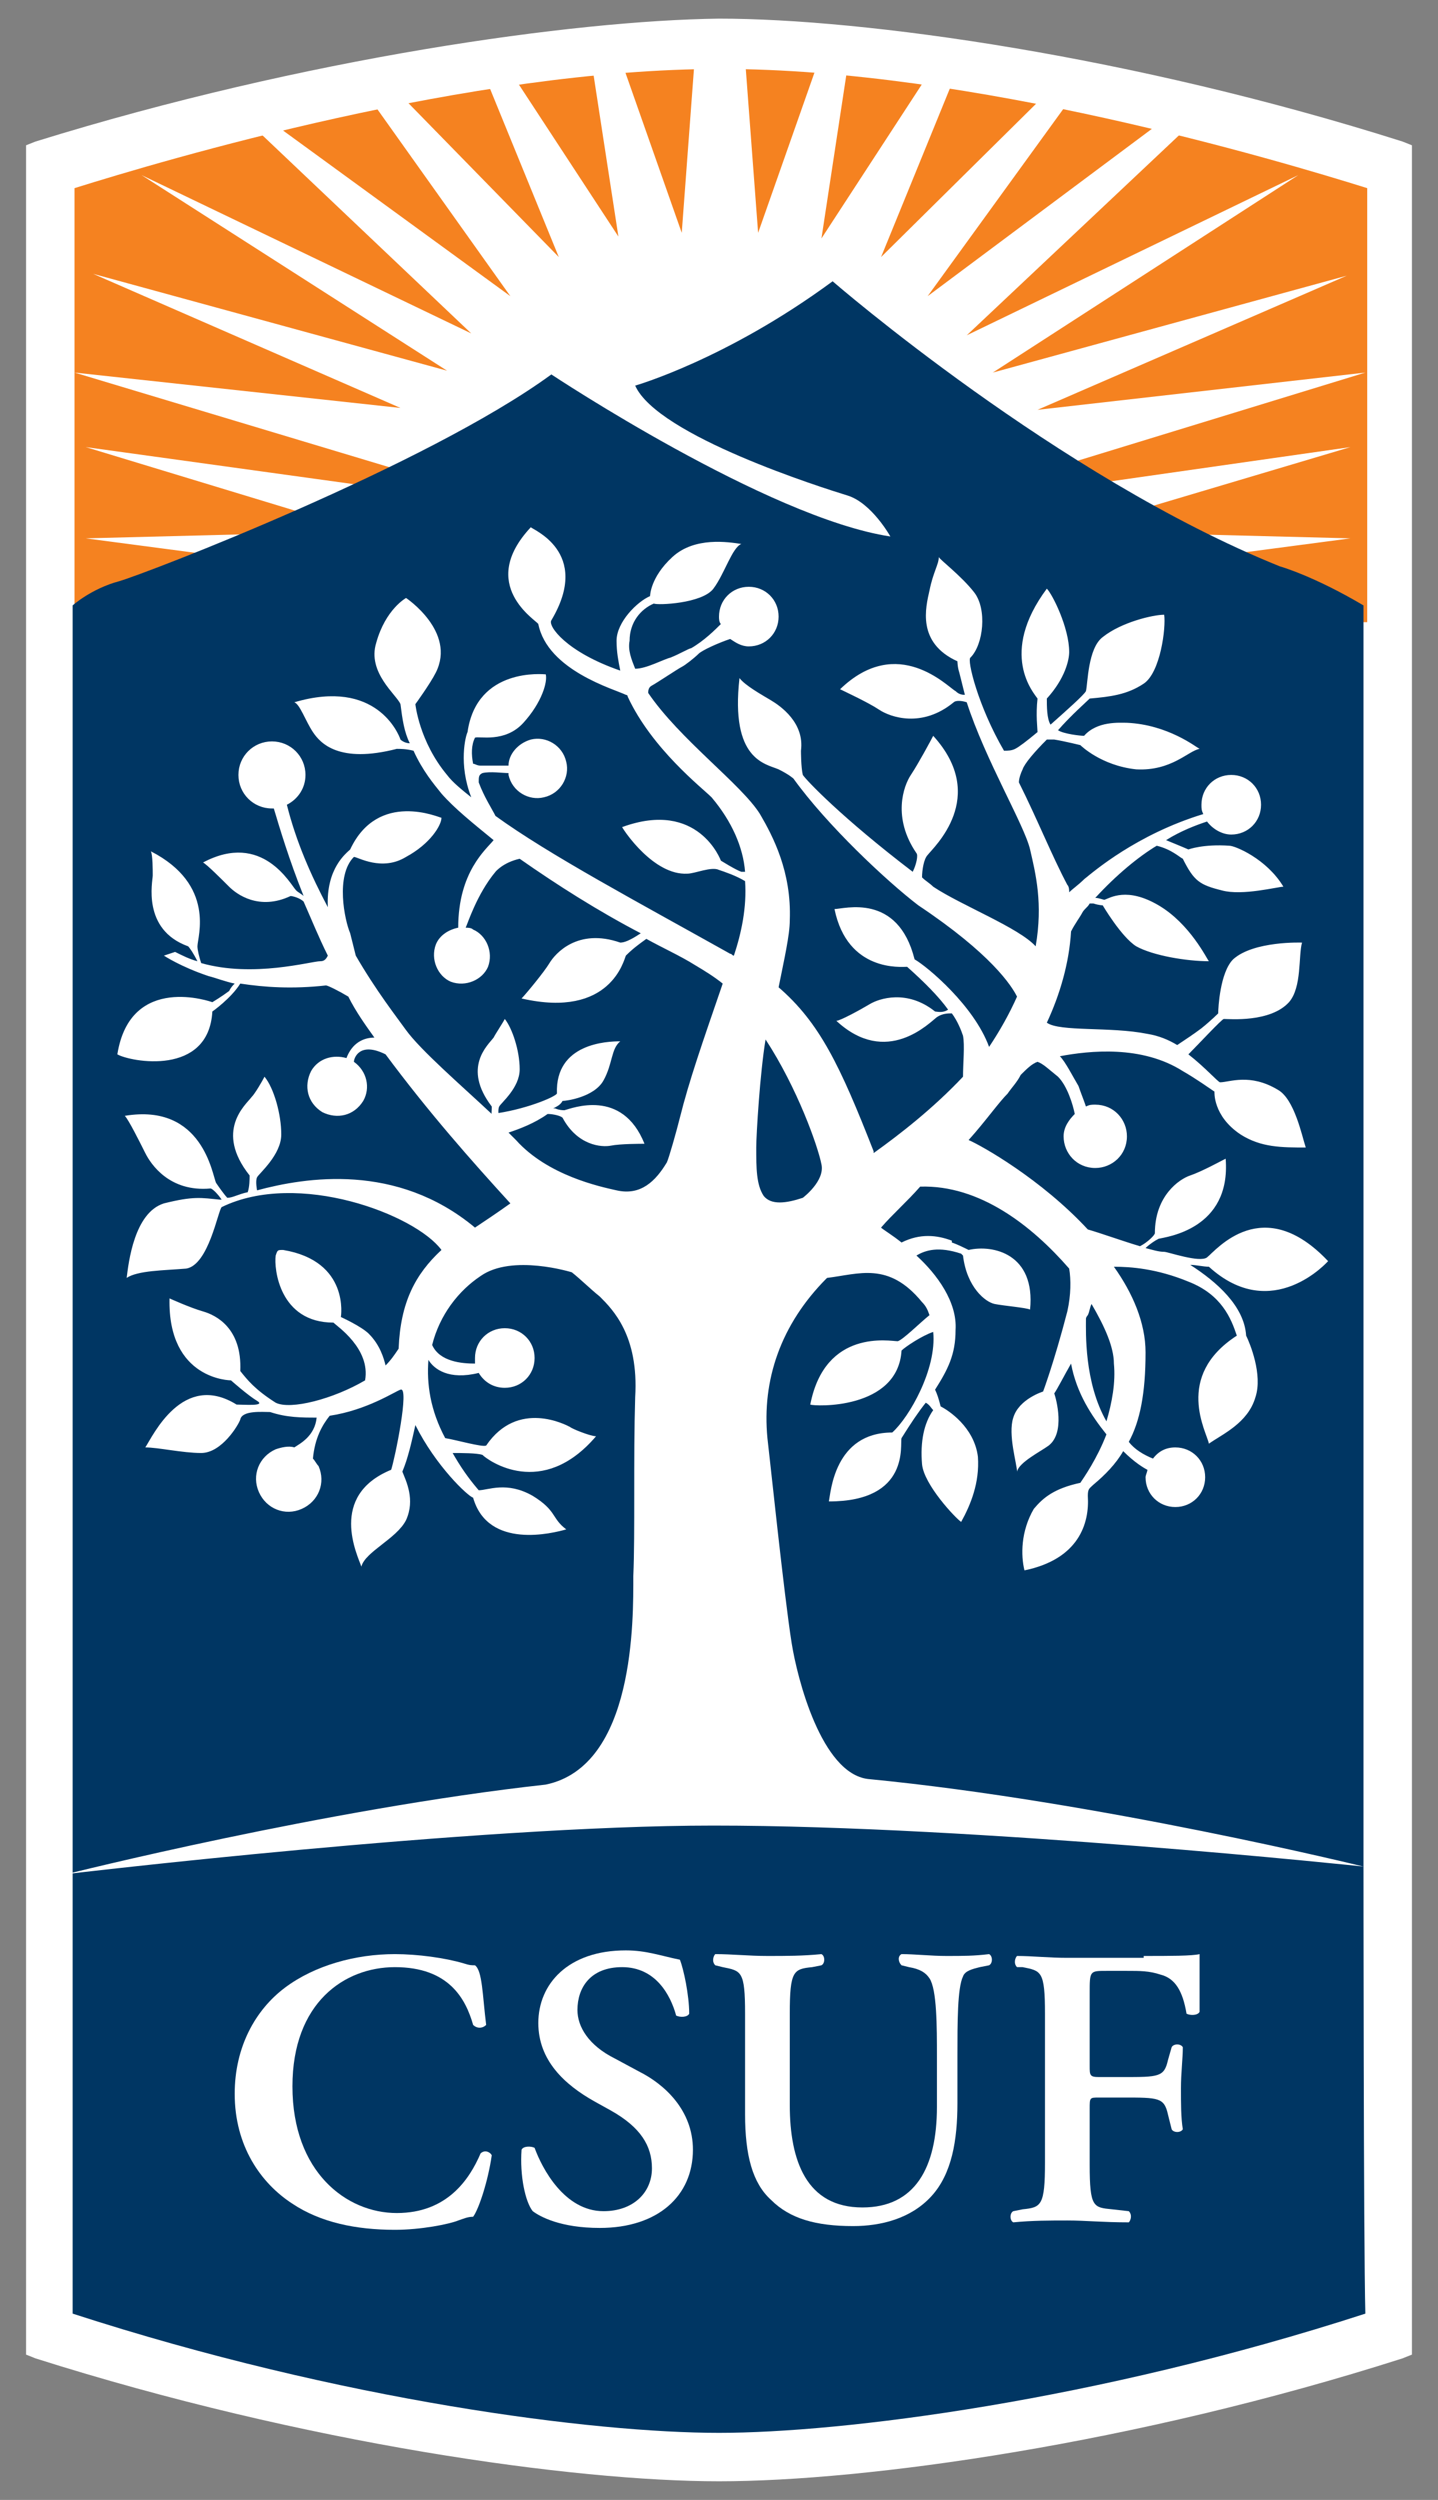 <?xml version="1.0" encoding="utf-8"?>
<!-- Generator: Adobe Illustrator 22.0.1, SVG Export Plug-In . SVG Version: 6.00 Build 0)  -->
<svg version="1.1" id="Layer_1" xmlns="http://www.w3.org/2000/svg" xmlns:xlink="http://www.w3.org/1999/xlink" x="0px" y="0px"
	 viewBox="0 0 77.2 134.2" style="enable-background:new 0 0 77.2 134.2;" xml:space="preserve">
<rect x="0" y="0" width="77.2" height="134.2" fill="#808080" stroke="none"/>
<style type="text/css">
	.st0{fill:#FFFFFF;}
	.st1{fill:#F58220;}
	.st2{fill:#003663;}
</style>
<g>
	<g>
		<path class="st0" d="M75.1,8.3C59.9,3.5,45.6,1.8,38.6,1.8c0,0,0,0,0,0c-7,0-21.3,1.8-36.5,6.6c0,3.9,0,25.4,0,25.4v66.9h0
			c0,0,0,21.5,0,25.4c15.2,4.8,29.5,6.6,36.5,6.6c0,0,0,0,0,0c7,0,21.3-1.8,36.5-6.6c0-3.6,0-21.9,0-24.9h0V33.7h0
			C75.1,33.7,75.1,12.2,75.1,8.3z"/>
		<path class="st0" d="M38.6,132.9c-7.8,0-22.2-2-36.6-6.6l-0.3-0.1l0-118.1L2,8c14.5-4.5,28.8-6.6,36.6-6.6c7.8,0,22.2,2,36.6,6.6
			l0.3,0.1l0,118.1l-0.3,0.1C60.8,130.8,46.5,132.9,38.6,132.9z M2.5,125.6c14.3,4.5,28.4,6.5,36.1,6.5c7.7,0,21.9-2,36.1-6.5
			l0-24.7l0-67.3c0-0.2,0-20.4,0-25.1C60.5,4.1,46.4,2.1,38.6,2.1c-7.7,0-21.8,2-36.1,6.5l0,92.3h0L2.5,125.6z"/>
	</g>
	<g>
		<path class="st0" d="M2,126.3l-0.2-0.1v-0.3c0-3.9,0-25.4,0-25.4l0,0v-0.3h0V33.7c0,0,0-21.5,0-25.4l0,0V8.1L2,8
			c15.3-4.8,29.6-6.6,36.6-6.6l0,0h0c7,0,21.4,1.8,36.6,6.6l0,0l-0.1,0.3L75.3,8l0.2,0.1v0.3c0,3.9,0,25.4,0,25.4l0,0v0.3h0v67.3h0
			c0,3.9,0,21.1,0,24.6l0,0v0.3l-0.2,0.1c-15.3,4.8-29.6,6.6-36.6,6.6l0,0l0,0C31.6,132.8,17.3,131.1,2,126.3L2,126.3z M38.6,132.1
			L38.6,132.1c6.9,0,21.1-1.8,36.2-6.5l0,0c0-4.1,0-21.8,0-24.7l0,0v-0.3h0V33.4h0c0-2.7,0-20.6,0-24.8l0,0
			C59.7,3.9,45.5,2.1,38.6,2.1l0,0h0c-6.9,0-21.1,1.8-36.2,6.5l0,0c0,2.2,0,8.3,0,13.9l0,0c0,5.9,0,11.2,0,11.2l0,0v67.2h0
			c0,1.3,0,5.9,0,10.9l0,0c0,5.6,0,11.7,0,13.9l0,0C17.6,130.4,31.7,132.1,38.6,132.1L38.6,132.1z"/>
		<path class="st0" d="M38.6,133.2c-7.8,0-22.2-2-36.7-6.6h0l-0.5-0.2l0-118.6l0.5-0.2C16.4,3.1,30.8,1.1,38.6,1
			c7.8,0,22.2,2,36.7,6.6l0.5,0.2l0,118.6l-0.5,0.2C60.9,131.2,46.5,133.2,38.6,133.2z M38.6,132.5
			C38.6,132.5,38.6,132.5,38.6,132.5v-0.3V132.5z M38.6,131.8L38.6,131.8C38.6,131.8,38.6,131.8,38.6,131.8c7.6,0,21.6-2,35.8-6.4
			l0-116.5C60.3,4.5,46.3,2.5,38.7,2.5c0,0,0,0,0,0C31,2.5,17,4.5,2.9,8.9l0,92.4h0l0,24.1C17,129.8,31,131.8,38.6,131.8
			C38.6,131.8,38.6,131.8,38.6,131.8z"/>
	</g>
</g>
<path class="st0" d="M38.3,101.8v-5.6c0,0-20.3,0.8-35.6,5.6L38.3,101.8z"/>
<path class="st0" d="M38.4,101.8v-5.6c0,0,20.3,0.8,35.6,5.6L38.4,101.8z"/>
<path class="st1" d="M73.4,10.1c-4.8-1.5-21.2-6.4-34.7-6.4v0c0,0,0,0,0,0c0,0,0,0,0,0v0c-13.5,0-29.9,4.9-34.7,6.4v23.3l34.7,0
	l34.7,0V10.1z"/>
<g>
	<polygon class="st0" points="38.7,3.1 37.3,3.1 36.6,12.5 33.4,3.4 31.8,3.6 33.2,12.7 27.7,4.3 26.2,4.5 30,13.8 21.5,5.1 20,5.5 
		27.4,15.9 14.5,6.5 13.6,6.8 25.3,17.9 7.6,9.4 24,19.9 5,14.7 21.5,21.9 4,20 21.3,25.2 38.7,25.2 	"/>
	<polygon class="st0" points="38.6,3.2 40,3.2 40.7,12.5 43.9,3.4 45.5,3.6 44.1,12.8 49.9,3.9 51.3,4 47.3,13.8 56.4,4.8 57.7,5 
		49.8,15.9 62.8,6.2 64,6.6 51.9,18 69.7,9.4 53.3,20 72.3,14.8 55.7,22 73.3,20 56,25.3 38.6,25.3 	"/>
	<polygon class="st0" points="20.5,26.2 4.6,24 18.1,28.1 	"/>
	<polygon class="st0" points="58.5,26 72.5,24 60.4,27.6 	"/>
	<polygon class="st0" points="16.3,28.6 4.6,28.9 13.7,30.1 	"/>
	<polygon class="st0" points="60.8,28.6 72.5,28.9 63.4,30.1 	"/>
	<rect x="37.5" y="23.4" class="st0" width="11.2" height="5.6"/>
</g>
<path class="st2" d="M73.2,99.6L73.2,99.6L73.2,99.6c0-0.1,0-0.1,0-0.1v0h0c0-2.1,0-67,0-67c-2.7-1.6-4.5-2.1-4.5-2.1
	c-11.9-4.8-24-15.3-24-15.3c-5.7,4.2-10.6,5.6-10.6,5.6c1.2,2.7,10.1,5.5,11.4,5.9c1.3,0.4,2.3,2.2,2.3,2.2
	c-6.6-1-18.2-8.7-18.2-8.7C22.9,25,7.8,30.8,6.4,31.2c-1.5,0.4-2.5,1.3-2.5,1.3c0,7.3,0,67,0,67c0,0,0,0,0,0v0c0,0,0,0,0,0h0v0.1h0
	c0,0,0,20.8,0,24.6c14.5,4.7,28,6.4,34.7,6.4c0,0,0,0,0,0c6.6,0,20.2-1.7,34.7-6.4C73.2,120.4,73.2,99.6,73.2,99.6L73.2,99.6z"/>
<g>
	<path class="st0" d="M26.1,108.7c-0.2,0.2-0.5,0.2-0.7,0c-0.4-1.4-1.3-3.1-4.2-3.1c-2.7,0-5.5,1.9-5.5,6.4c0,4.6,2.9,6.8,5.6,6.8
		c2.7,0,3.9-1.8,4.5-3.2c0.2-0.2,0.5-0.1,0.6,0.1c-0.2,1.4-0.7,2.9-1,3.3c-0.3,0-0.5,0.1-0.8,0.2c-0.5,0.2-2,0.5-3.4,0.5
		c-2.1,0-4-0.4-5.5-1.4c-1.7-1.1-3.1-3.1-3.1-5.9c0-2.5,1.1-4.5,2.7-5.7c1.6-1.2,3.8-1.8,5.9-1.8c1.2,0,2.7,0.2,3.7,0.5
		c0.3,0.1,0.4,0.1,0.6,0.1C25.9,105.8,25.9,107.1,26.1,108.7z"/>
	<path class="st0" d="M28.6,118.7c-0.4-0.5-0.7-1.9-0.6-3.3c0.1-0.2,0.5-0.2,0.7-0.1c0.4,1.1,1.6,3.4,3.7,3.4c1.6,0,2.6-1,2.6-2.3
		c0-1.2-0.6-2.2-2.2-3.1l-0.9-0.5c-1.6-0.9-3-2.2-3-4.2c0-2.1,1.6-3.9,4.7-3.9c1.1,0,1.9,0.3,2.9,0.5c0.2,0.5,0.5,1.9,0.5,2.9
		c-0.1,0.2-0.5,0.2-0.7,0.1c-0.3-1.1-1.1-2.6-2.9-2.6c-1.7,0-2.4,1.1-2.4,2.3c0,0.9,0.6,1.9,2,2.6l1.3,0.7c1.4,0.7,2.9,2.1,2.9,4.2
		c0,2.5-1.9,4.2-5,4.2C30.1,119.6,29,119,28.6,118.7z"/>
	<path class="st0" d="M40,108.1c0-2.3-0.2-2.3-1.2-2.5l-0.4-0.1c-0.2-0.2-0.1-0.5,0-0.6c0.9,0,1.8,0.1,2.8,0.1c1,0,1.9,0,2.9-0.1
		c0.2,0.1,0.2,0.5,0,0.6l-0.5,0.1c-1,0.1-1.2,0.2-1.2,2.5v4.9c0,3,0.9,5.5,3.9,5.5c2.8,0,4-2.1,4-5.4v-2.7c0-1.6,0-3.6-0.4-4.2
		c-0.2-0.3-0.5-0.5-1.1-0.6l-0.4-0.1c-0.2-0.2-0.2-0.5,0-0.6c0.7,0,1.6,0.1,2.4,0.1c0.9,0,1.5,0,2.3-0.1c0.2,0.1,0.2,0.5,0,0.6
		l-0.5,0.1c-0.4,0.1-0.8,0.2-0.9,0.5c-0.3,0.6-0.3,2.5-0.3,4.2v2.6c0,2-0.3,3.8-1.4,5c-1.1,1.2-2.7,1.6-4.2,1.6
		c-2,0-3.4-0.4-4.4-1.4c-1-0.9-1.4-2.4-1.4-4.6V108.1z"/>
	<path class="st0" d="M61.4,105c1.4,0,2.6,0,3-0.1c0,0.5,0,2.1,0,3.1c-0.1,0.2-0.5,0.2-0.7,0.1c-0.2-1.2-0.6-1.9-1.4-2.1
		c-0.6-0.2-1.1-0.2-1.8-0.2h-1.1c-0.9,0-0.9,0-0.9,1.2v3.9c0,0.5,0,0.6,0.5,0.6h1.3c1.9,0,2.2,0,2.4-0.9l0.2-0.7
		c0.1-0.2,0.5-0.2,0.6,0c0,0.6-0.1,1.4-0.1,2.2c0,0.8,0,1.6,0.1,2.2c-0.1,0.2-0.5,0.2-0.6,0l-0.2-0.8c-0.2-0.9-0.5-0.9-2.4-0.9h-1.3
		c-0.5,0-0.5,0-0.5,0.6v3c0,2.3,0.2,2.3,1.2,2.4l0.9,0.1c0.2,0.2,0.1,0.5,0,0.6c-1.4,0-2.3-0.1-3.3-0.1c-0.9,0-1.9,0-2.9,0.1
		c-0.2-0.1-0.2-0.5,0-0.6l0.5-0.1c1-0.1,1.2-0.2,1.2-2.5v-8c0-2.3-0.2-2.3-1.2-2.5l-0.3,0c-0.2-0.2-0.1-0.5,0-0.6
		c0.8,0,1.7,0.1,2.7,0.1H61.4z"/>
</g>
<path class="st0" d="M46.6,95.5c-2.5-0.3-3.8-5.4-4.1-7.3c-0.4-2.5-1.2-10.2-1.3-11c-0.3-3.1,0.7-6.1,3.2-8.6
	c1.7-0.2,3.3-0.9,5.1,1.3c0.2,0.2,0.3,0.4,0.4,0.7c-0.5,0.4-1.4,1.3-1.7,1.4c-0.4,0-3.9-0.7-4.7,3.4c0.2,0.1,4.7,0.3,4.9-2.9
	c0.2-0.2,1.1-0.8,1.7-1c0.2,2-1.3,4.6-2.2,5.4c-3.1,0-3.3,3.2-3.4,3.7c4.4,0,3.8-3.1,3.9-3.4c0.5-0.8,0.9-1.4,1.3-1.9
	c0.2,0.1,0.3,0.3,0.4,0.4c-0.5,0.7-0.7,1.7-0.6,2.9c0.1,1.1,1.8,2.9,2.1,3.1c0.5-0.9,1-2.1,0.9-3.5c-0.2-1.6-1.6-2.5-2-2.7
	c-0.1-0.4-0.2-0.7-0.3-0.9c0.7-1.1,1.1-1.9,1.1-3.2c0.1-1.5-1-3-2.1-4c0.5-0.3,1.2-0.5,2.4-0.1c0,0,0.1,0.1,0.1,0.1
	c0.2,1.7,1.2,2.5,1.7,2.6c0.5,0.1,1.7,0.2,1.9,0.3c0.3-3-2-3.5-3.3-3.2c-0.2-0.1-0.6-0.3-0.9-0.4c0,0,0-0.1,0-0.1s0,0,0,0
	c-0.8-0.3-1.7-0.4-2.7,0.1c-0.5-0.4-1-0.7-1.1-0.8c0.6-0.7,1.4-1.4,2.1-2.2c3.2-0.1,6,2.1,8,4.4c0.1,0.6,0.1,1.4-0.1,2.3
	c-0.7,2.7-1.3,4.3-1.3,4.3s-1.3,0.4-1.6,1.4c-0.3,0.9,0.2,2.5,0.2,2.9c0.1-0.5,1.3-1.1,1.7-1.4c0.9-0.7,0.4-2.5,0.3-2.8
	c0.2-0.3,0.5-0.9,0.9-1.6c0.3,1.6,1.1,2.8,1.9,3.8c-0.5,1.3-1.2,2.3-1.4,2.6c-1.4,0.3-2,0.8-2.5,1.4c-0.7,1.2-0.7,2.5-0.5,3.3
	c2.9-0.6,3.5-2.5,3.4-4c0-0.4,0.1-0.4,0.3-0.6c0.6-0.5,1.2-1.1,1.6-1.8c0.6,0.6,1.1,0.9,1.3,1c0,0.1-0.1,0.3-0.1,0.4
	c0,0.9,0.7,1.6,1.6,1.6c0.9,0,1.6-0.7,1.6-1.6c0-0.9-0.7-1.6-1.6-1.6c-0.5,0-0.9,0.2-1.2,0.6c0,0,0,0,0,0c-0.5-0.2-1-0.5-1.3-0.9
	c0.6-1.1,0.9-2.6,0.9-4.8c0-1.6-0.7-3.2-1.7-4.6c0.9,0,2.3,0.1,4,0.8c1.8,0.7,2.3,2,2.6,2.9c-3.4,2.2-1.6,5.2-1.5,5.8
	c0.7-0.5,2.1-1.1,2.5-2.5c0.4-1.2-0.3-2.9-0.5-3.3c-0.1-1.6-1.6-2.9-3-3.8c0.3,0,0.7,0.1,1,0.1c3.4,3.1,6.4-0.3,6.4-0.3
	c-3.5-3.7-6-0.6-6.5-0.2c-0.4,0.3-2.1-0.3-2.3-0.3c-0.3,0-0.6-0.1-1-0.2c0.2-0.2,0.5-0.4,0.7-0.5c0.4-0.1,3.9-0.5,3.6-4.3
	c-0.2,0.1-1.3,0.7-1.9,0.9c-0.6,0.2-1.9,1.1-1.9,3.1c0,0.1-0.4,0.5-0.8,0.7c-1-0.3-2.1-0.7-2.8-0.9c-2.5-2.7-5.7-4.5-6.4-4.8
	c0,0,0,0,0,0c0.9-1,1.6-2,2.1-2.5c0.2-0.3,0.5-0.6,0.7-1c0.3-0.3,0.6-0.6,0.9-0.7c0.3,0.1,0.6,0.4,1.1,0.8c0.5,0.5,0.8,1.5,0.9,2
	c-0.3,0.3-0.6,0.7-0.6,1.2c0,0.9,0.7,1.7,1.7,1.7c0.9,0,1.7-0.7,1.7-1.7c0-0.9-0.7-1.7-1.7-1.7c-0.2,0-0.3,0-0.5,0.1
	c-0.1-0.3-0.3-0.8-0.4-1.1c-0.3-0.5-0.7-1.3-1-1.6c1.6-0.3,4.4-0.6,6.6,0.8c0.7,0.4,1.4,0.9,1.7,1.1c0,0-0.1,1.3,1.4,2.3
	c1.1,0.7,2.2,0.7,3.5,0.7c-0.2-0.6-0.6-2.6-1.5-3.1c-1.5-0.9-2.6-0.4-3.1-0.4c-0.1,0-0.8-0.8-1.7-1.5c0.5-0.5,1.8-1.9,1.9-1.9
	c0.3,0,2.5,0.2,3.5-0.9c0.7-0.8,0.5-2.5,0.7-3.2c0,0-2.6-0.1-3.7,0.9c-0.7,0.7-0.8,2.6-0.8,2.9c0,0-0.4,0.4-0.9,0.8
	c-0.4,0.3-0.7,0.5-1.3,0.9c-0.5-0.3-1-0.5-1.6-0.6c-2-0.4-4.7-0.1-5.4-0.6c0.7-1.5,1.2-3.2,1.3-4.9c0.2-0.4,0.5-0.8,0.6-1
	c0.1-0.2,0.3-0.3,0.4-0.5c0.1,0,0.1,0,0.2,0c0.3,0.1,0.5,0.1,0.5,0.1s1,1.7,1.8,2.2c0.9,0.5,2.7,0.8,3.9,0.8c-0.1-0.1-1-2-2.7-3
	c-1.7-1-2.6-0.4-2.9-0.3c-0.1,0-0.3-0.1-0.5-0.1c1.1-1.2,2.3-2.2,3.3-2.8c0.8,0.2,1.2,0.6,1.4,0.7c0.6,1.2,0.9,1.4,2.1,1.7
	c1.1,0.3,3-0.2,3.3-0.2c-0.9-1.5-2.6-2.2-2.9-2.2c-1.4-0.1-2.2,0.2-2.2,0.2s-0.7-0.3-1.2-0.5c0,0,0,0,0,0c0.8-0.5,1.6-0.8,2.2-1
	c0.3,0.4,0.8,0.7,1.3,0.7c0.9,0,1.6-0.7,1.6-1.6c0-0.9-0.7-1.6-1.6-1.6c-0.9,0-1.6,0.7-1.6,1.6c0,0.2,0,0.3,0.1,0.5
	c-3.6,1.1-5.9,3.1-6.4,3.5c-0.3,0.3-0.6,0.5-0.8,0.7c0-0.1,0-0.3-0.1-0.4C56.5,46,55.7,44,54.7,42c0-0.2,0.1-0.5,0.2-0.7
	c0.1-0.3,0.6-0.9,1.3-1.6c0.1,0,0.3,0,0.4,0c0.6,0.1,1.4,0.3,1.4,0.3s1.1,1.1,3,1.3c1.9,0.1,2.8-1,3.4-1.1c-0.2-0.1-1.7-1.3-3.9-1.4
	c-0.4,0-1.6-0.1-2.3,0.7c-0.2,0-1.1-0.1-1.4-0.3c0.7-0.8,1.5-1.5,1.7-1.7c1.1-0.1,2-0.2,2.9-0.8c0.9-0.6,1.2-3,1.1-3.7
	c-0.6,0-2.3,0.4-3.3,1.2c-0.8,0.6-0.8,2.5-0.9,2.9c-0.1,0.2-1,1-1.9,1.8c-0.2-0.3-0.2-1-0.2-1.4c1-1.1,1.2-2.1,1.2-2.5
	c0-1.3-0.9-3.1-1.2-3.4c-2.6,3.5-0.7,5.6-0.5,5.9c-0.1,0.9,0,1.6,0,1.8c-0.6,0.5-1,0.8-1.2,0.9c-0.2,0.1-0.4,0.1-0.6,0.1
	c-1.4-2.4-2-4.9-1.8-5c0.7-0.7,0.9-2.6,0.2-3.5c-0.7-0.9-1.9-1.8-1.9-1.9c0,0.4-0.3,0.8-0.5,1.8c-0.2,0.9-0.7,2.8,1.5,3.8
	c0,0,0,0.3,0.1,0.6c0.1,0.4,0.2,0.8,0.3,1.2c-0.1,0-0.3,0-0.5-0.2c-0.4-0.2-3.1-3.1-6.2-0.1c0.2,0.1,1.5,0.7,2.1,1.1
	c0.6,0.4,2.3,1,4-0.4c0.1-0.1,0.4-0.1,0.7,0c1,3.1,3.1,6.6,3.4,7.9c0.3,1.3,0.7,2.9,0.3,5.2c-0.9-1-4-2.2-5.5-3.2
	c-0.2-0.2-0.4-0.3-0.6-0.5c0-0.4,0.1-1,0.3-1.2c0.3-0.4,3.3-3.1,0.3-6.4c-0.1,0.2-0.8,1.5-1.2,2.1c-0.4,0.6-1,2.3,0.3,4.2
	c0.1,0.1,0,0.6-0.2,1c-3.8-2.9-5.7-4.9-5.9-5.2c-0.1-0.4-0.1-1.3-0.1-1.3c0.2-1.5-1.1-2.4-1.6-2.7c-0.5-0.3-1.4-0.8-1.7-1.2
	c-0.5,4.4,1.4,4.6,2.1,4.9c0.6,0.3,0.8,0.5,0.8,0.5c1.8,2.5,5,5.5,6.7,6.8c3.9,2.6,5,4.3,5.3,4.9c-0.4,0.9-0.9,1.8-1.5,2.7
	c-0.8-2.2-3.3-4.3-4-4.7c-0.9-3.6-3.8-2.7-4.3-2.7c0.7,3.4,3.6,3.1,3.9,3.1c0.9,0.8,1.7,1.6,2.2,2.3c-0.3,0.2-0.6,0.1-0.7,0.1
	c-1.5-1.2-3-0.7-3.5-0.4c-0.5,0.3-1.6,0.9-1.8,0.9c2.7,2.5,5,0.1,5.4-0.2c0.3-0.2,0.6-0.2,0.8-0.2c0.3,0.4,0.5,0.9,0.6,1.2
	c0.1,0.5,0,1.5,0,2.2c-1.6,1.7-3.4,3.1-4.8,4.1c0,0,0,0,0-0.1c-1.8-4.6-2.9-6.9-5.1-8.8c0.3-1.5,0.6-2.8,0.6-3.6
	c0.1-2.6-0.9-4.5-1.6-5.7c-1-1.6-4.3-4-6-6.5c0-0.1,0-0.3,0.2-0.4c0.2-0.1,1.4-0.9,1.6-1c0.2-0.1,0.7-0.5,0.9-0.7
	c0.2-0.2,1.1-0.6,1.7-0.8c0.3,0.2,0.6,0.4,1,0.4c0.9,0,1.6-0.7,1.6-1.6c0-0.9-0.7-1.6-1.6-1.6c-0.9,0-1.6,0.7-1.6,1.6
	c0,0.1,0,0.3,0.1,0.4c-0.3,0.3-0.9,0.9-1.6,1.3c-0.1,0-0.6,0.3-1.1,0.5c-0.4,0.1-1.3,0.6-1.9,0.6c-0.2-0.5-0.4-1-0.3-1.5
	c0-1,0.6-1.7,1.3-2c0.2,0.1,2.6,0,3.2-0.8c0.6-0.8,1-2.2,1.5-2.4c-0.7-0.1-2.5-0.4-3.7,0.7c-1.2,1.1-1.2,2.1-1.2,2.1
	c-0.7,0.3-1.8,1.4-1.8,2.4c0,0.6,0.1,1.1,0.2,1.6c-2.9-1-3.9-2.4-3.7-2.7c2.2-3.7-1.1-4.9-1.1-5c-2.9,3.1,0.3,5,0.4,5.2
	c0.5,2.5,4.1,3.5,4.7,3.8c0,0,0.1,0,0.1,0.1c1.3,2.8,4,4.9,4.5,5.4c1.1,1.3,1.7,2.7,1.8,4c-0.1,0-0.1,0-0.2,0
	c-0.3-0.1-1.1-0.6-1.1-0.6s-1.2-3.3-5.3-1.8c0.1,0.2,1.7,2.6,3.5,2.5c0.4,0,1.3-0.4,1.7-0.2c0.3,0.1,0.9,0.3,1.4,0.6
	c0.1,1.4-0.2,2.8-0.6,4c-0.1,0-0.1-0.1-0.2-0.1c-5-2.8-9.7-5.3-12.6-7.4c0,0,0,0,0,0c-0.2-0.4-0.6-1-0.9-1.8c0-0.3,0-0.4,0.2-0.5
	c0.4-0.1,1.1,0,1.4,0c0,0,0,0,0,0.1c0.2,0.9,1.1,1.4,1.9,1.2c0.9-0.2,1.4-1.1,1.2-1.9c-0.2-0.9-1.1-1.4-1.9-1.2
	c-0.7,0.2-1.2,0.8-1.2,1.4c-0.4,0-1.1,0-1.5,0c-0.2,0-0.3-0.1-0.4-0.1c-0.1-0.5-0.1-1,0.1-1.4c0.2-0.1,1.6,0.3,2.6-0.8
	c1-1.1,1.3-2.2,1.2-2.6c-0.1,0-3.7-0.4-4.2,3.1c-0.1,0.2-0.5,1.7,0.2,3.5c-0.5-0.4-1-0.8-1.3-1.2c-1.5-1.8-1.7-3.8-1.7-3.8
	s0.8-1.1,1.1-1.7c1.1-2.2-1.6-4-1.6-4s-1.1,0.6-1.6,2.4c-0.5,1.6,1.1,2.8,1.3,3.3c0.1,0.8,0.2,1.5,0.5,2.1c-0.2,0-0.4-0.1-0.5-0.2
	c-0.1-0.3-1.3-3.3-5.7-2c0.3,0.1,0.6,1,1,1.6c0.4,0.6,1.4,1.7,4.5,0.9c0.2,0,0.5,0,0.9,0.1c0.5,1.1,1.1,1.8,1.5,2.3
	c0.7,0.8,1.7,1.6,2.8,2.5c0,0,0,0,0,0c-0.4,0.5-1.9,1.7-1.9,4.7c-0.5,0.1-1,0.4-1.2,0.9c-0.3,0.8,0.1,1.7,0.8,2
	c0.8,0.3,1.7-0.1,2-0.8c0.3-0.8-0.1-1.7-0.8-2c-0.1-0.1-0.3-0.1-0.4-0.1c0.1-0.2,0.6-1.8,1.6-3c0,0,0.4-0.5,1.3-0.7
	c2,1.4,4.2,2.8,6.5,4c-0.6,0.4-0.9,0.5-1.1,0.5c-2.3-0.8-3.5,0.6-3.8,1.1c-0.3,0.5-1.3,1.7-1.5,1.9c4.8,1.1,5.5-2.1,5.6-2.3
	c0.2-0.2,0.4-0.4,1.1-0.9c0.9,0.5,1.8,0.9,2.6,1.4c0.5,0.3,1,0.6,1.5,1c0,0,0,0,0,0C37.7,56,37,58,36.5,60c-0.2,0.8-0.6,2.2-0.7,2.4
	c-0.6,1-1.4,1.8-2.7,1.5c-0.9-0.2-3.7-0.8-5.4-2.7c-0.1-0.1-0.3-0.3-0.4-0.4c0.6-0.2,1.4-0.5,2.1-1c0.3,0,0.7,0.1,0.8,0.2
	c0.8,1.5,2.1,1.6,2.6,1.5c0.5-0.1,1.6-0.1,1.8-0.1c-1.2-3-3.9-1.9-4.3-1.8c-0.3,0-0.5-0.1-0.5-0.1s0,0-0.1,0
	c0.2-0.1,0.4-0.2,0.5-0.4c0.2,0,1.7-0.2,2.2-1.1c0.5-0.9,0.4-1.7,0.9-2.1c-0.7,0-3.5,0.1-3.4,2.8c-0.1,0.2-1.8,0.9-3.5,1.1
	c-1.6-1.5-3.8-3.4-4.6-4.5c-0.5-0.7-1.6-2.1-2.7-4c-0.1-0.4-0.2-0.8-0.3-1.2C18.5,49.4,18,47,19,46c0.2,0,1.5,0.8,2.8,0
	c1.3-0.7,1.9-1.7,1.9-2.1c-0.1,0-3.4-1.5-4.9,1.7c-0.2,0.2-1.3,1-1.2,3.1c-0.9-1.7-1.7-3.5-2.2-5.5c0.6-0.3,1-0.9,1-1.6
	c0-1-0.8-1.8-1.8-1.8c-1,0-1.8,0.8-1.8,1.8c0,1,0.8,1.8,1.8,1.8c0,0,0.1,0,0.1,0c0.3,1,0.8,2.7,1.6,4.7c-0.1-0.1-0.3-0.2-0.4-0.3
	c-0.3-0.3-1.8-3.2-5-1.5c0.2,0.1,1,0.9,1.4,1.3c0.4,0.4,1.6,1.3,3.3,0.5c0.1,0,0.5,0.1,0.7,0.3c0.4,0.9,0.8,1.9,1.3,2.9
	c-0.1,0.2-0.2,0.3-0.4,0.3c-0.5,0-3.6,0.9-6.4,0.1c-0.1-0.3-0.2-0.7-0.2-0.9c0-0.5,1-3.3-2.5-5.1c0.1,0.2,0.1,1,0.1,1.3
	c0,0.3-0.6,2.9,1.9,3.8c0.1,0.1,0.3,0.4,0.5,0.8c-0.4-0.1-0.8-0.3-1.2-0.5l-0.6,0.2c0,0,0.9,0.6,2.4,1.1l0,0c0,0,0,0,0,0
	c0.4,0.1,0.9,0.3,1.4,0.4c-0.1,0.1-0.2,0.2-0.3,0.4c-0.4,0.3-0.9,0.6-0.9,0.6S7,52.2,6.3,56.6c0.7,0.4,4.9,1.2,5.1-2.3
	c0,0,1-0.7,1.5-1.5c1.3,0.2,2.8,0.3,4.6,0.1c0.1,0,0.7,0.3,1.2,0.6c0.4,0.8,0.9,1.5,1.4,2.2c-0.6,0-1.2,0.3-1.5,1.1
	c-0.7-0.2-1.5,0-1.9,0.7c-0.4,0.8-0.2,1.7,0.6,2.2c0.8,0.4,1.7,0.2,2.2-0.6c0.4-0.7,0.2-1.6-0.5-2.1c0-0.2,0.3-1.1,1.7-0.4
	c2.3,3.1,4.6,5.7,6.7,8c-0.7,0.5-1.3,0.9-1.9,1.3c0,0,0,0,0,0c-4.2-3.5-9.1-2.7-11.7-2c0,0,0,0,0,0s-0.1-0.5,0-0.7
	c0.1-0.2,1.3-1.2,1.3-2.3c0-1.1-0.4-2.5-0.9-3.1c-0.1,0.2-0.5,0.9-0.7,1.1c-0.3,0.4-2,1.8-0.1,4.2c0,0.2,0,0.6-0.1,0.9
	c-0.5,0.1-0.8,0.3-1.1,0.3c-0.1-0.1-0.4-0.5-0.6-0.8c-0.2-0.4-0.7-4.3-4.9-3.6c0.2,0.2,0.8,1.4,1.1,2c0.3,0.6,1.3,2.1,3.5,1.9
	c0.1,0,0.4,0.3,0.6,0.6c0,0-0.1,0-0.1,0c-1-0.1-1.4-0.2-3,0.2c-1.6,0.5-1.9,3.2-2,4c0.6-0.4,2-0.4,3.2-0.5c1.2-0.2,1.7-3.1,1.9-3.3
	c4.1-2,10.4,0.4,11.8,2.3c0,0,0,0,0,0c-1.4,1.3-2.2,2.8-2.3,5.3c-0.2,0.3-0.4,0.6-0.7,0.9c-0.1-0.4-0.3-1.1-0.9-1.7
	c-0.4-0.4-1.5-0.9-1.5-0.9s0.5-3-3.1-3.6c-0.3,0-0.3,0-0.4,0.3c-0.1,0.7,0.2,3.6,3.1,3.6c0.2,0.2,2,1.4,1.7,3.1
	c-1.7,1-4,1.6-4.8,1.2c-1.1-0.7-1.5-1.2-1.9-1.7c0.1-2.3-1.3-3-2-3.2c-0.7-0.2-1.8-0.7-1.8-0.7c-0.1,4.4,3.3,4.4,3.3,4.4
	s0.9,0.8,1.4,1.1c0.5,0.3-0.7,0.2-1.1,0.2c-2.9-1.8-4.5,1.7-4.9,2.3c0.7,0,2,0.3,3,0.3c1.1,0,2-1.5,2.1-1.8c0.1-0.5,1.2-0.4,1.6-0.4
	c0.9,0.3,1.7,0.3,2.5,0.3l0,0c-0.1,1-0.9,1.4-1.2,1.6c-0.3-0.1-0.7,0-1,0.1c-0.9,0.4-1.3,1.4-0.9,2.3c0.4,0.9,1.4,1.3,2.3,0.9
	c0.9-0.4,1.3-1.4,0.9-2.3c-0.1-0.1-0.2-0.3-0.3-0.4c0.1-1.1,0.5-1.8,0.9-2.3c2-0.3,3.5-1.3,3.8-1.4c0.5-0.2-0.3,3.7-0.5,4.3
	c-3.4,1.4-1.8,4.6-1.6,5.2c0.2-0.8,1.9-1.5,2.4-2.5c0.5-1.1,0-2.1-0.2-2.6c0.3-0.7,0.5-1.6,0.7-2.5c1.1,2.2,2.8,3.8,3.1,3.9
	c0.8,2.8,4.3,1.9,5,1.7c-0.8-0.6-0.5-1-1.8-1.8c-1.4-0.8-2.4-0.3-2.9-0.3c-0.6-0.7-1-1.3-1.4-2c0.5,0,1.3,0,1.6,0.1
	c0.3,0.3,3.2,2.4,6.1-1c-0.3,0-1.3-0.4-1.4-0.5c-0.2-0.1-2.8-1.5-4.5,1c-0.2,0.1-1.6-0.3-2.2-0.4c-0.8-1.5-1-2.9-0.9-4.2
	c0.3,0.5,1.1,1.1,2.7,0.7c0.3,0.5,0.8,0.8,1.4,0.8c0.9,0,1.6-0.7,1.6-1.6c0-0.9-0.7-1.6-1.6-1.6c-0.9,0-1.6,0.7-1.6,1.6
	c0,0.1,0,0.2,0,0.3c-0.7,0-1.9-0.1-2.3-1c0.4-1.6,1.4-2.9,2.6-3.7c1.7-1.2,4.9-0.2,4.9-0.2l0,0c0.5,0.4,1,0.9,1.5,1.3
	c0.7,0.7,2.1,2.1,1.9,5.4c-0.1,3.3,0,7.3-0.1,9.6c0,2.3,0.1,10.2-4.7,11.2c-11.8,1.3-25.7,4.8-25.7,4.8S25.4,98,38.3,98
	c14.2,0,34.9,2.2,34.9,2.2S59,96.7,46.6,95.5z M59.4,76.3c-1.2-2.1-1.1-4.8-1.1-5.5c0-0.1,0.1-0.2,0.1-0.2c0.1-0.2,0.1-0.4,0.2-0.6
	c0.7,1.2,1.2,2.3,1.2,3.2C59.9,74.2,59.7,75.3,59.4,76.3z M40.6,61.6c0-0.7,0.2-4,0.5-5.8c1.7,2.6,2.8,5.7,3,6.7
	c0.2,0.9-1,1.8-1,1.8c-0.9,0.3-1.7,0.4-2.1-0.1C40.6,63.6,40.6,62.7,40.6,61.6z"/>
<path class="st0" d="M26.8,60c0,0-0.1-0.4,0-0.6c0.1-0.2,1.1-1,1.1-2c0-1-0.4-2.2-0.8-2.7c-0.1,0.2-0.5,0.8-0.6,1
	c-0.3,0.4-1.7,1.6-0.1,3.7c0,0.1,0,0.6-0.1,0.9C26.3,60.5,26.8,60,26.8,60z"/>
</svg>
